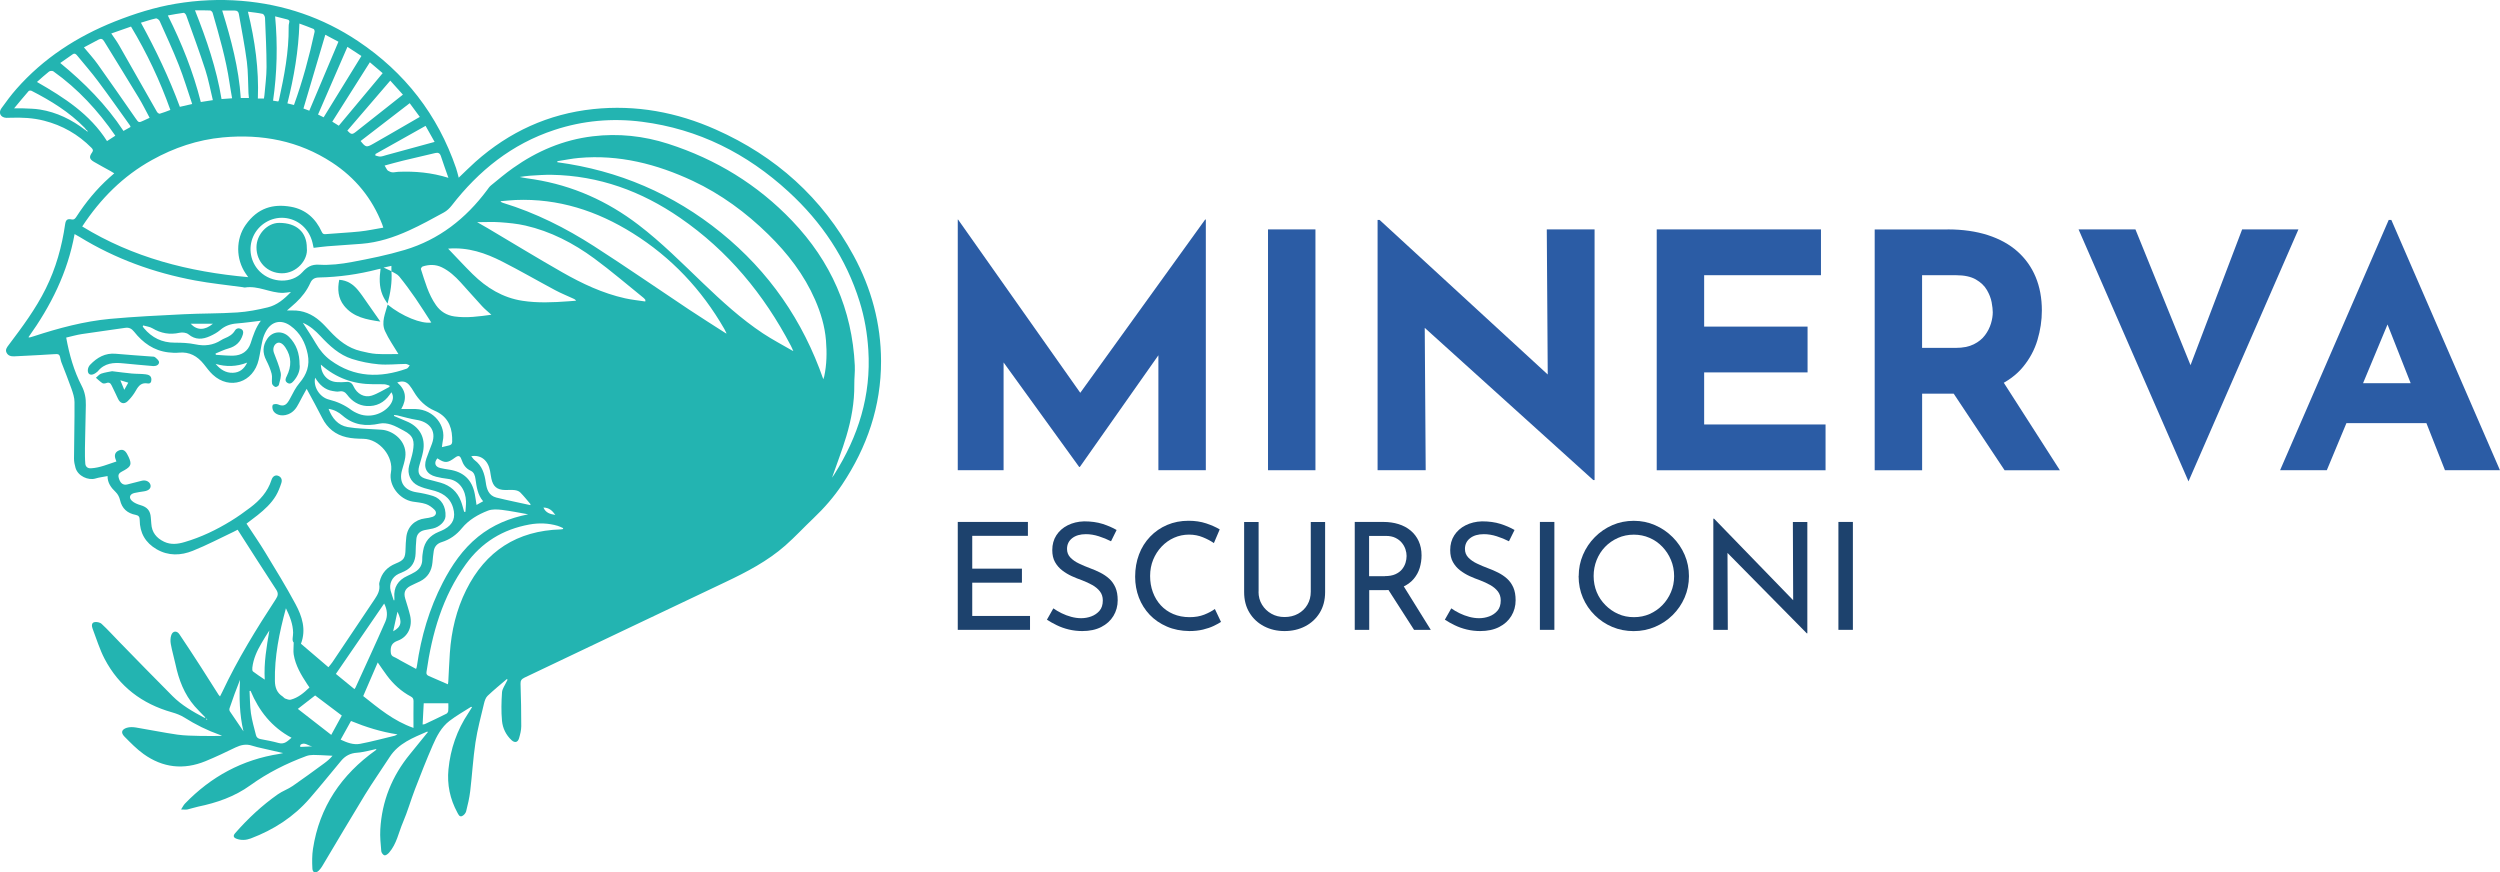 <?xml version="1.0" encoding="UTF-8"?>
<svg id="Livello_2" data-name="Livello 2" xmlns="http://www.w3.org/2000/svg" viewBox="0 0 556.01 194.01">
  <defs>
    <style>
      .cls-1 {
        fill: #23b4b1;
      }

      .cls-2 {
        fill: #1d426d;
      }

      .cls-3 {
        fill: #2b5ca5;
      }
    </style>
  </defs>
  <g id="Livello_2-2" data-name="Livello 2">
    <g>
      <path class="cls-3" d="m213.01,104.58v-55.75h.07l29.77,42.21-4.51-1.02,29.69-41.19h.15v55.75h-10.55v-31.95l.65,5.46-18.12,25.76h-.15l-18.63-25.76,1.82-5.02v31.51h-10.19Z"/>
      <path class="cls-3" d="m282.01,51.02h10.55v53.56h-10.55v-53.56Z"/>
      <path class="cls-3" d="m354.34,106.76l-40.61-36.68,3.13,1.75.22,32.75h-10.7v-55.67h.44l39.74,36.53-2.33-1.02-.22-33.4h10.63v55.75h-.29Z"/>
      <path class="cls-3" d="m368.46,51.02h36.53v10.19h-25.98v11.43h23v10.19h-23v11.57h27v10.19h-37.55v-53.56Z"/>
      <path class="cls-3" d="m433.16,51.02c3.35,0,6.33.43,8.95,1.27,2.62.85,4.82,2.06,6.59,3.64,1.77,1.58,3.12,3.47,4.04,5.68.92,2.21,1.38,4.69,1.38,7.46,0,2.18-.33,4.37-.98,6.55s-1.72,4.17-3.2,5.97c-1.48,1.8-3.43,3.24-5.86,4.33s-5.43,1.64-9.02,1.64h-7.57v17.03h-10.55v-53.56h16.23Zm1.82,26.35c1.6,0,2.94-.27,4-.8,1.07-.53,1.9-1.21,2.51-2.04.61-.82,1.04-1.69,1.31-2.58.27-.9.4-1.73.4-2.51,0-.58-.09-1.32-.25-2.22-.17-.9-.52-1.81-1.06-2.73-.53-.92-1.35-1.7-2.44-2.33-1.09-.63-2.56-.95-4.4-.95h-7.57v16.16h7.5Zm9.9,6.55l13.25,20.67h-12.3l-13.54-20.38,12.59-.29Z"/>
      <path class="cls-3" d="m474.93,51.02l15.65,38.57-6.11-1.24,14.19-37.33h12.52l-24.45,56.04-24.45-56.04h12.66Z"/>
      <path class="cls-3" d="m507.1,104.58l24.16-55.67h.58l24.16,55.67h-12.23l-15.43-39.15,7.64-5.24-18.49,44.39h-10.41Zm16.52-19.36h16.08l3.71,8.88h-23.07l3.28-8.88Z"/>
      <path class="cls-2" d="m213.01,116.08h15.6v3.09h-12.38v7.3h11.05v3.12h-11.05v7.4h12.85v3.09h-16.07v-24Z"/>
      <path class="cls-2" d="m247.07,120.37c-.82-.42-1.71-.79-2.69-1.1-.98-.31-1.93-.47-2.86-.47-1.28,0-2.31.3-3.07.9-.76.6-1.14,1.39-1.14,2.39,0,.75.25,1.39.75,1.91.5.52,1.14.97,1.93,1.34.79.38,1.62.73,2.51,1.06.73.27,1.46.58,2.19.95s1.39.81,1.98,1.34c.59.53,1.05,1.18,1.4,1.96.34.77.51,1.73.51,2.85,0,1.28-.32,2.45-.95,3.49-.63,1.04-1.53,1.86-2.71,2.46-1.17.6-2.58.9-4.22.9-1.04,0-2.04-.12-3-.35s-1.85-.55-2.67-.95c-.82-.4-1.55-.81-2.19-1.23l1.43-2.52c.53.38,1.14.74,1.83,1.08.69.34,1.41.61,2.16.81.75.2,1.48.3,2.19.3.78,0,1.53-.13,2.26-.4s1.34-.69,1.83-1.26c.49-.57.73-1.34.73-2.29,0-.8-.22-1.47-.65-2.02-.43-.55-1-1.02-1.69-1.41s-1.46-.74-2.27-1.05c-.77-.27-1.54-.58-2.31-.93-.76-.35-1.47-.78-2.12-1.28-.65-.5-1.18-1.11-1.59-1.84-.41-.73-.61-1.61-.61-2.66,0-1.26.3-2.36.91-3.3.61-.94,1.44-1.68,2.51-2.22s2.28-.84,3.65-.88c1.55,0,2.92.19,4.1.56,1.18.38,2.23.83,3.14,1.36l-1.23,2.49Z"/>
      <path class="cls-2" d="m271.6,138.29c-.4.27-.94.56-1.63.9-.69.33-1.49.61-2.41.83-.92.22-1.93.33-3.04.33-1.84-.02-3.5-.35-5-1s-2.77-1.52-3.82-2.62c-1.05-1.11-1.85-2.38-2.41-3.83-.55-1.45-.83-2.99-.83-4.63,0-1.79.29-3.45.86-4.96.57-1.52,1.4-2.83,2.47-3.95,1.07-1.12,2.33-1.99,3.78-2.61,1.45-.62,3.04-.93,4.76-.93,1.44,0,2.74.19,3.92.58,1.17.39,2.18.84,3.02,1.34l-1.3,3.05c-.66-.47-1.47-.9-2.42-1.29-.95-.4-1.99-.6-3.12-.6s-2.28.23-3.32.7c-1.04.46-1.96,1.12-2.76,1.96s-1.42,1.81-1.88,2.92c-.45,1.11-.68,2.31-.68,3.62s.2,2.48.61,3.6c.41,1.12,1,2.09,1.76,2.92.76.83,1.69,1.48,2.77,1.94,1.08.46,2.3.7,3.65.7,1.22,0,2.3-.19,3.25-.56.95-.38,1.74-.8,2.36-1.26l1.36,2.86Z"/>
      <path class="cls-2" d="m279.9,131.59c0,1.08.26,2.05.78,2.9.52.85,1.22,1.52,2.09,2.01.87.49,1.84.73,2.91.73,1.13,0,2.13-.24,3.02-.73.88-.49,1.58-1.16,2.07-2.01.5-.85.75-1.82.75-2.9v-15.5h3.19v15.6c0,1.75-.4,3.28-1.19,4.58-.8,1.31-1.88,2.31-3.25,3.02-1.37.71-2.9,1.06-4.58,1.06s-3.18-.35-4.55-1.06c-1.37-.71-2.46-1.72-3.25-3.02-.8-1.31-1.19-2.83-1.19-4.58v-15.6h3.22v15.5Z"/>
      <path class="cls-2" d="m307.66,116.08c1.22,0,2.34.16,3.37.48,1.03.32,1.93.8,2.69,1.43.76.63,1.36,1.41,1.79,2.34s.65,1.99.65,3.19c0,.95-.14,1.88-.41,2.79-.28.91-.73,1.73-1.36,2.47-.63.74-1.46,1.34-2.49,1.79-1.03.45-2.31.68-3.83.68h-3.55v8.83h-3.22v-24h6.37Zm.33,12.05c.95,0,1.74-.14,2.37-.43.63-.29,1.12-.66,1.48-1.11.35-.45.61-.94.76-1.44.15-.51.23-1.01.23-1.49s-.08-.98-.25-1.49c-.17-.51-.43-.99-.8-1.44-.36-.45-.84-.82-1.43-1.11-.59-.29-1.3-.43-2.14-.43h-3.72v8.96h3.49Zm3.95,1.86l6.27,10.09h-3.72l-6.41-9.99,3.85-.1Z"/>
      <path class="cls-2" d="m335.57,120.37c-.82-.42-1.71-.79-2.69-1.1-.98-.31-1.93-.47-2.86-.47-1.28,0-2.31.3-3.07.9-.76.6-1.14,1.39-1.14,2.39,0,.75.25,1.39.75,1.91.5.52,1.14.97,1.93,1.34.79.38,1.62.73,2.51,1.06.73.27,1.46.58,2.19.95s1.39.81,1.98,1.34c.59.53,1.05,1.18,1.4,1.96.34.77.51,1.73.51,2.85,0,1.28-.32,2.45-.95,3.49-.63,1.04-1.53,1.86-2.71,2.46-1.17.6-2.58.9-4.22.9-1.04,0-2.04-.12-3-.35s-1.85-.55-2.67-.95c-.82-.4-1.55-.81-2.19-1.23l1.43-2.52c.53.38,1.14.74,1.83,1.08.69.34,1.41.61,2.16.81.75.2,1.48.3,2.19.3.78,0,1.53-.13,2.26-.4s1.34-.69,1.83-1.26c.49-.57.73-1.34.73-2.29,0-.8-.22-1.47-.65-2.02-.43-.55-1-1.02-1.69-1.41s-1.46-.74-2.27-1.05c-.77-.27-1.54-.58-2.31-.93-.76-.35-1.47-.78-2.12-1.28-.65-.5-1.18-1.11-1.59-1.84-.41-.73-.61-1.61-.61-2.66,0-1.26.3-2.36.91-3.3.61-.94,1.44-1.68,2.51-2.22s2.28-.84,3.65-.88c1.55,0,2.92.19,4.1.56,1.18.38,2.23.83,3.14,1.36l-1.23,2.49Z"/>
      <path class="cls-2" d="m342.48,116.08h3.22v24h-3.22v-24Z"/>
      <path class="cls-2" d="m351.11,128.1c0-1.66.32-3.23.95-4.71.63-1.48,1.51-2.79,2.64-3.93,1.13-1.14,2.43-2.03,3.9-2.67,1.47-.64,3.06-.96,4.76-.96s3.23.32,4.71.96c1.48.64,2.79,1.53,3.93,2.67,1.14,1.14,2.03,2.45,2.67,3.93.64,1.48.96,3.07.96,4.75s-.32,3.26-.96,4.75c-.64,1.48-1.53,2.78-2.66,3.9-1.13,1.12-2.44,1.99-3.92,2.62-1.48.63-3.06.95-4.75.95s-3.29-.31-4.76-.93c-1.47-.62-2.77-1.49-3.9-2.61-1.13-1.12-2.01-2.41-2.64-3.88-.63-1.47-.95-3.08-.95-4.83Zm3.32,0c0,1.28.23,2.47.68,3.57.45,1.1,1.1,2.06,1.93,2.9.83.84,1.78,1.5,2.86,1.98,1.07.48,2.24.71,3.5.71s2.43-.24,3.5-.71c1.07-.48,2.01-1.13,2.82-1.96.81-.83,1.44-1.8,1.91-2.9.47-1.11.7-2.29.7-3.55s-.23-2.48-.7-3.59c-.46-1.11-1.1-2.09-1.91-2.94-.81-.85-1.76-1.52-2.86-1.99-1.1-.48-2.26-.71-3.5-.71s-2.44.24-3.53.73c-1.1.49-2.05,1.15-2.86,1.99-.81.84-1.43,1.82-1.88,2.94-.44,1.12-.66,2.3-.66,3.53Z"/>
      <path class="cls-2" d="m401.83,140.85l-18.56-18.82.93.23.07,17.83h-3.22v-24.73h.17l18.32,18.89-.73-.17-.07-17.99h3.22v24.76h-.13Z"/>
      <path class="cls-2" d="m408.87,116.08h3.22v24h-3.22v-24Z"/>
    </g>
    <g>
      <path class="cls-1" d="m45.65,159.54c-.78-.82-1.61-1.61-2.35-2.46-2.33-2.69-3.54-5.9-4.27-9.33-.32-1.5-.77-2.98-1.04-4.49-.12-.65-.11-1.41.11-2.03.33-.94,1.24-1.01,1.8-.17,1.63,2.42,3.22,4.86,4.8,7.31,1.32,2.04,2.61,4.1,3.91,6.15.07.11.16.19.32.37.2-.4.37-.72.53-1.05,3.39-7.2,7.54-13.95,11.89-20.6.48-.73.61-1.29.08-2.1-2.89-4.4-5.7-8.85-8.58-13.33-.39.2-.63.34-.89.46-3.02,1.43-5.98,2.99-9.08,4.23-2.65,1.07-5.42,1.18-8.04-.34-2.51-1.45-3.76-3.65-3.77-6.52,0-.69-.25-1-.86-1.12-1.88-.36-3.08-1.39-3.52-3.32-.14-.63-.49-1.31-.95-1.75-1.04-.99-1.83-2.05-1.82-3.57-.95.19-1.84.28-2.68.54-1.56.48-3.91-.49-4.45-2.39-.19-.67-.34-1.37-.33-2.06.02-4.18.14-8.37.11-12.55,0-.99-.34-2-.67-2.95-.7-2-1.51-3.97-2.27-5.96-.04-.1-.07-.21-.09-.31-.31-1.54-.31-1.52-1.88-1.41-1.83.13-3.66.21-5.48.31-1,.06-2,.11-3,.15-.71.03-1.37-.11-1.72-.81-.33-.66.06-1.16.45-1.68,3.02-4.01,6.03-8.04,8.27-12.57,2.25-4.54,3.59-9.34,4.31-14.34.14-.95.49-1.24,1.42-1.05.6.12.83-.22,1.09-.61,2.08-3.22,4.49-6.15,7.35-8.71.32-.29.65-.57,1.06-.93-.3-.18-.55-.35-.82-.5-1.23-.68-2.47-1.34-3.68-2.05-1.04-.6-1.14-1.12-.43-2.09.32-.44.18-.72-.14-1.04-2.96-2.99-6.48-4.99-10.55-6.03-2.46-.63-4.96-.74-7.48-.65-.3.01-.6.03-.89.02-1.27-.05-1.85-1.1-1.1-2.13,1.06-1.47,2.13-2.93,3.33-4.29,6.03-6.85,13.48-11.66,21.91-15.02,4.39-1.74,8.88-3.16,13.55-3.94C43.97.02,48.83-.21,53.73.19c9.39.77,18.05,3.72,25.87,8.94,10.42,6.96,17.75,16.37,21.83,28.26.23.68.39,1.39.59,2.13,1.27-1.21,2.47-2.41,3.73-3.54,7.5-6.66,16.2-10.66,26.19-11.72,9.49-1,18.59.69,27.26,4.55,13.33,5.92,23.67,15.18,30.65,28.05,3.96,7.3,6.08,15.12,6.1,23.44.02,10.06-3.11,19.16-8.66,27.48-1.82,2.73-3.96,5.19-6.35,7.46-2.12,2.01-4.1,4.16-6.29,6.09-3.95,3.47-8.57,5.88-13.3,8.12-14.92,7.06-29.8,14.18-44.71,21.26-.65.31-.9.66-.87,1.39.1,3.13.17,6.27.16,9.4,0,.9-.24,1.82-.49,2.69-.27.93-.94,1.09-1.66.43-1.25-1.15-1.97-2.66-2.13-4.27-.2-2.11-.14-4.26,0-6.37.05-.8.65-1.57,1-2.35.07-.16.16-.31.24-.46-.05-.05-.11-.1-.16-.15-1.44,1.23-2.91,2.43-4.28,3.73-.42.4-.65,1.07-.79,1.66-.68,2.89-1.47,5.77-1.91,8.69-.54,3.59-.74,7.23-1.17,10.83-.18,1.52-.53,3.03-.91,4.52-.11.42-.53.9-.93,1.06-.57.22-.79-.38-1.03-.81-1.63-3-2.3-6.22-1.97-9.6.44-4.53,1.9-8.73,4.44-12.54.28-.42.54-.85.81-1.29-.12-.05-.18-.09-.21-.08-1.61,1.03-3.3,1.98-4.81,3.14-1.8,1.38-2.85,3.4-3.73,5.43-1.4,3.21-2.68,6.48-3.94,9.75-.94,2.44-1.65,4.98-2.68,7.38-.97,2.27-1.4,4.8-3.08,6.73-.26.3-.72.66-1.02.61-.29-.05-.69-.57-.72-.91-.14-1.6-.31-3.22-.22-4.83.35-6.32,2.61-11.91,6.62-16.79,1.33-1.62,2.65-3.26,3.99-4.92-.11-.03-.17-.07-.21-.06-3.11,1.36-6.33,2.57-8.31,5.63-1.8,2.79-3.72,5.51-5.46,8.34-3.24,5.3-6.38,10.66-9.57,15.99-.21.34-.46.67-.75.95-.67.65-1.36.48-1.41-.44-.08-1.47-.09-2.97.13-4.41,1.43-9.34,6.34-16.5,13.95-21.93.06-.05.14-.08.13-.27-.61.14-1.22.3-1.83.42-.82.16-1.64.36-2.48.41-1.44.09-2.59.69-3.5,1.78-2.34,2.8-4.63,5.65-7.02,8.4-3.56,4.11-8.01,6.96-13.08,8.88-1.04.39-2.11.46-3.17.07-.7-.26-.81-.66-.32-1.23,2.84-3.25,5.98-6.18,9.51-8.66,1.03-.72,2.27-1.14,3.31-1.86,2.36-1.62,4.66-3.33,6.97-5.01.66-.48,1.29-1.01,1.87-1.7-.34-.02-.68-.03-1.02-.05-1.08-.05-2.15-.13-3.23-.13-.53,0-1.09.07-1.58.25-4.42,1.64-8.62,3.74-12.46,6.51-3.49,2.52-7.44,3.88-11.6,4.74-.79.16-1.56.45-2.35.62-.37.08-.78.01-1.44.01.36-.55.55-.98.86-1.3,5.8-6.01,12.77-9.8,21.06-11.07.18-.03.37-.08.78-.18-1.67-.38-3.11-.71-4.56-1.04-.79-.18-1.59-.35-2.35-.6-1.3-.43-2.47-.18-3.67.39-2.21,1.07-4.43,2.13-6.7,3.06-4.86,1.99-9.5,1.46-13.75-1.59-1.54-1.11-2.9-2.5-4.24-3.86-.87-.88-.68-1.6.5-1.98.63-.2,1.38-.17,2.05-.06,3.06.5,6.11,1.14,9.18,1.58,1.68.24,3.39.24,5.1.29,1.61.04,3.22,0,4.85,0-.14-.07-.31-.17-.48-.23-2.79-.99-5.41-2.29-7.91-3.87-.83-.52-1.79-.88-2.74-1.15-6.65-1.88-11.76-5.73-14.98-11.88-1.11-2.11-1.8-4.44-2.66-6.68-.21-.55-.31-1.29.33-1.48.49-.14,1.3.03,1.67.38,1.37,1.26,2.61,2.66,3.92,3.99,3.95,4.04,7.88,8.1,11.87,12.09,2.02,2.02,4.5,3.44,7.01,4.77.08.02.17.05.25.07-.02-.07-.04-.13-.07-.2ZM18.96,28.9c.16.13.33.27.49.4.04-.13.03-.2-.02-.24-.11-.1-.23-.2-.35-.29-.07-.11-.13-.24-.23-.33-3.41-3.51-7.52-6.03-11.83-8.24-.17-.09-.54-.07-.65.05-1.05,1.21-2.07,2.45-3.24,3.85.84,0,1.45-.03,2.06,0,1.24.06,2.49.06,3.7.26,3.75.61,7.06,2.24,10.06,4.55Zm39.07,42.43c-1.79.21-3.58.47-5.37.61-1.4.11-2.6.51-3.68,1.45-.66.57-1.47,1.01-2.27,1.37-1.65.75-3.24.88-4.8-.41-.46-.38-1.36-.48-1.98-.34-2.18.48-4.13.13-6.04-1-.6-.36-1.37-.43-2.06-.63-.03.08-.06.15-.09.23.09.13.17.26.27.38,1.79,2.13,4.03,3.23,6.86,3.22,1.53,0,3.09.06,4.57.37,2.08.44,3.95.22,5.73-.92.27-.17.56-.32.86-.44.89-.37,1.69-.82,2.21-1.69.31-.51.83-.63,1.35-.38.5.25.59.7.42,1.25-.49,1.64-1.55,2.64-3.21,3.1-.98.27-1.91.74-2.86,1.12l.06.29c1.28.07,2.57.22,3.85.19,1.88-.04,3.3-.96,3.89-2.76.57-1.77,1.14-3.52,2.28-5.02.02,0,.05-.01.07-.02,0,0,0-.03,0-.05-.02.03-.04.06-.05.09Zm29.02-11.01v-1.19c-.65.14-1.19.26-1.74.38.61.28,1.18.54,1.75.8.17,2.45-.22,4.84-.87,7.23-.45-.65-.85-1.29-1.13-1.98-.76-1.85-.69-3.79-.42-5.8-.29.06-.49.1-.69.15-4.25,1.1-8.57,1.71-12.95,1.8-1.03.02-1.6.36-1.99,1.23-.75,1.67-1.85,3.1-3.19,4.35-.61.57-1.26,1.11-2,1.76.51,0,.85,0,1.2,0,2.36-.06,4.38.81,6.13,2.34.77.67,1.46,1.44,2.16,2.19,1.94,2.1,4.1,3.85,6.96,4.51,1.13.26,2.27.55,3.41.62,1.7.1,3.41.03,4.93.03-1-1.69-2.17-3.32-2.98-5.11-.89-1.98.07-3.93.58-5.89,3.23,2.62,7.53,4.34,9.71,3.99-1.14-1.75-2.27-3.58-3.49-5.35-1.16-1.68-2.37-3.34-3.66-4.92-.41-.51-1.14-.76-1.72-1.13Zm74.35,13.79c.05.03.11.05.16.08-.01-.06-.03-.12-.04-.19-.15-.29-.28-.58-.44-.86-5.04-8.76-11.78-15.91-20.35-21.27-7.96-4.98-16.58-7.78-26.07-7.39-1.12.05-2.24.18-3.36.27.2.26.4.32.6.38,7.21,2.2,13.88,5.56,20.19,9.61,7.11,4.57,14.06,9.39,21.1,14.07,2.72,1.81,5.49,3.54,8.23,5.31Zm14.91,3.91c.06,0,.11.02.17.03-.03-.03-.07-.06-.1-.09-.16-.37-.31-.74-.5-1.09-5.98-11.41-13.98-21.1-24.65-28.44-8.57-5.91-18.01-9.36-28.5-9.55-1.64-.03-3.28.1-4.91.2-.74.04-1.48.19-2.23.28,1.06.25,2.12.36,3.17.53,8.61,1.37,16.31,4.82,23.22,10.1,5.15,3.93,9.7,8.52,14.36,12.98,4.2,4.02,8.48,7.95,13.35,11.18,2.13,1.41,4.41,2.59,6.62,3.88ZM25.89,102.63c-.08-.22-.13-.34-.17-.46-.35-.9-.14-1.56.6-1.93.82-.41,1.43-.19,1.93.7.13.23.26.47.37.72.7,1.55.53,2.06-.91,2.89-.19.11-.38.21-.57.31-.84.45-.97.84-.61,1.8.33.9.96,1.29,1.78,1.08,1.1-.28,2.19-.58,3.29-.84.92-.21,1.78.3,1.89,1.06.09.68-.45,1.16-1.44,1.31-.72.11-1.44.21-2.15.37-1.04.24-1.33,1.04-.55,1.76.5.46,1.23.75,1.91.95,1.47.42,2.18,1.22,2.28,2.76.03.46.09.91.11,1.37.11,1.93,1.15,3.19,2.84,4,1.51.72,3.04.53,4.55.08,3.67-1.07,7.1-2.72,10.35-4.72,1.47-.9,2.88-1.91,4.26-2.95,2.12-1.6,3.88-3.5,4.72-6.13.27-.85.85-1.15,1.44-.96.67.22,1.03.82.76,1.63-.31.96-.69,1.93-1.2,2.8-1.04,1.74-2.52,3.1-4.09,4.35-.82.65-1.66,1.27-2.46,1.88,1.41,2.16,2.85,4.22,4.15,6.37,2.31,3.81,4.65,7.6,6.75,11.52,1.46,2.72,2.42,5.66,1.21,8.82,2.04,1.74,4.07,3.47,6.11,5.22.32-.4.63-.74.89-1.12,3.15-4.68,6.27-9.38,9.43-14.06.66-.99,1.2-1.98.98-3.22-.03-.18.02-.38.07-.56.46-2,1.7-3.32,3.58-4.09,1.84-.75,2.15-1.21,2.2-3.21.02-.89.07-1.78.17-2.67.25-2.3,1.88-3.89,4.17-4.17.56-.07,1.13-.16,1.66-.34.8-.28,1.03-.99.44-1.58-.53-.53-1.2-1.03-1.91-1.27-.93-.32-1.95-.38-2.94-.54-3.02-.51-5.38-3.67-4.84-6.48.68-3.53-2.56-7.44-6.14-7.49-1.25-.02-2.54-.07-3.75-.35-2.44-.56-4.25-2-5.39-4.28-1.06-2.11-2.22-4.17-3.46-6.48-.67,1.23-1.23,2.21-1.74,3.22-.54,1.06-1.19,1.97-2.36,2.43-1.61.63-2.97-.02-3.35-.82-.18-.36-.26-.92-.1-1.24.1-.2.82-.28,1.14-.14,1.47.67,2.05-.03,2.75-1.35.62-1.18,1.22-2.42,2.08-3.42,1.61-1.88,2.31-3.92,1.82-6.36-.52-2.58-1.66-4.79-3.85-6.35-2.04-1.46-4.18-1.01-5.41,1.18-.37.65-.64,1.38-.81,2.1-.33,1.42-.51,2.87-.84,4.28-1.18,5.08-6.47,6.8-10.21,3.32-.75-.69-1.35-1.54-1.99-2.34-1.43-1.78-3.18-2.79-5.54-2.56-.77.08-1.57.03-2.35-.06-3.23-.38-5.66-2.12-7.62-4.6-.55-.69-1.13-.99-2.02-.85-3.2.48-6.41.89-9.61,1.38-1.18.18-2.33.52-3.47.78.7,3.82,1.71,7.41,3.46,10.77.68,1.3.95,2.74.91,4.23-.07,2.51-.11,5.01-.16,7.52-.01.7-.04,1.41-.04,2.11,0,1.14-.02,2.29.08,3.43.06.66.53,1.05,1.24,1.01,2-.1,3.79-.91,5.7-1.52Zm-7.6-52.26c11.28,6.92,23.69,10.09,36.91,11.27-.26-.37-.41-.58-.56-.8-2.19-3.21-2.24-7.65,0-10.83,2.7-3.83,6.16-4.71,10.04-4.03,3.26.57,5.52,2.59,6.88,5.59.21.46.41.54.9.5,2.5-.22,5.02-.32,7.51-.58,1.75-.18,3.48-.56,5.28-.86-.14-.41-.19-.59-.26-.77-2.24-5.77-5.98-10.34-11.15-13.72-7.4-4.84-15.59-6.38-24.28-5.58-5.6.52-10.84,2.29-15.75,5.02-6.43,3.56-11.46,8.61-15.52,14.78Zm166.79,55.82c.12-.17.3-.42.46-.67,5.35-8.45,8.22-17.57,7.58-27.68-.23-3.67-.84-7.24-1.93-10.73-2.99-9.64-8.44-17.71-15.83-24.49-9.26-8.5-20.03-13.93-32.57-15.54-6.62-.85-13.15-.27-19.51,1.83-9.44,3.11-16.81,9.04-22.82,16.8-.47.6-1.07,1.18-1.74,1.54-2.56,1.4-5.11,2.81-7.76,4.01-3.35,1.52-6.84,2.67-10.55,2.96-2.53.2-5.07.35-7.6.55-1.01.08-2.02.23-3.06.35-.09-.42-.17-.76-.24-1.1-.72-3.13-3.26-5.35-6.37-5.57-2.85-.2-5.6,1.46-6.8,4.09-1.21,2.67-.63,5.82,1.45,7.86,2.64,2.58,7.13,2.71,9.44.16,1.05-1.16,2.01-1.8,3.76-1.69,2.41.14,4.89-.15,7.28-.6,3.95-.74,7.91-1.54,11.75-2.69,7.61-2.28,13.58-6.96,18.3-13.3.27-.37.53-.77.88-1.05,1.61-1.31,3.2-2.66,4.9-3.86,5.33-3.78,11.21-6.28,17.72-7.06,5.71-.69,11.32-.09,16.79,1.67,10.62,3.42,19.88,9.07,27.58,17.15,8.58,8.99,13.33,19.69,13.92,32.16.07,1.42-.13,2.84-.11,4.27.04,3.93-.66,7.75-1.78,11.49-.93,3.1-2.11,6.13-3.16,9.15ZM6.33,75.01c.18.03.24.05.29.04.31-.09.62-.18.93-.28,5.52-1.8,11.13-3.31,16.91-3.85,5.44-.5,10.91-.76,16.37-1.03,3.98-.2,7.98-.14,11.95-.4,2.27-.15,4.55-.59,6.77-1.13,2.02-.49,3.61-1.79,5.16-3.42-.73.08-1.25.19-1.78.2-2.88.02-5.52-1.68-8.47-1.19-.15.02-.31-.06-.47-.08-3.55-.49-7.12-.84-10.64-1.5-9.11-1.7-17.72-4.81-25.65-9.68-.33-.2-.68-.38-1.11-.63-1.54,8.54-5.28,15.97-10.26,22.94Zm176.77,9.35c.09-.26.16-.43.2-.61.58-2.66.62-5.33.4-8.05-.26-3.17-1.16-6.14-2.42-9.03-2.44-5.58-6.09-10.31-10.41-14.54-4.96-4.86-10.51-8.95-16.79-11.9-8.01-3.75-16.41-5.9-25.35-5.1-1.6.14-3.18.48-4.77.72,0,.08,0,.15,0,.23,13.6,1.83,25.76,7.03,36.4,15.66,10.67,8.66,18.21,19.54,22.75,32.61Zm-65.65,30.02c-1.94-.34-3.87-.74-5.82-.98-1.03-.12-2.19-.19-3.11.17-2.19.85-4.26,2.04-5.79,3.9-1.22,1.5-2.69,2.54-4.53,3.11-.94.29-1.57.95-1.73,1.95-.14.85-.21,1.71-.29,2.57-.18,1.88-1.04,3.32-2.76,4.19-.72.37-1.48.65-2.19,1.04-1.17.64-1.49,1.51-1.11,2.79.37,1.24.78,2.46,1.08,3.72.6,2.48-.45,4.82-2.73,5.65-1.33.48-1.64,1.24-1.57,2.49.03.61.2.92.74,1.14.52.21.99.54,1.49.81,1.13.61,2.26,1.22,3.4,1.84.06-.15.1-.22.12-.29.03-.13.06-.26.08-.4.92-6.48,2.74-12.69,5.75-18.51,2-3.86,4.42-7.42,7.85-10.2,3.26-2.64,7.02-4.17,11.11-4.98Zm26.06-47.32c.02-.26.05-.34.02-.37-.12-.15-.23-.3-.37-.42-3.66-2.95-7.23-6.02-11.01-8.8-4.62-3.39-9.68-6.02-15.32-7.31-1.83-.42-3.72-.59-5.6-.73-1.61-.12-3.24-.02-5.11-.02.93.53,1.65.93,2.36,1.35,5.53,3.28,11.01,6.63,16.59,9.81,4.39,2.5,8.96,4.66,13.94,5.77,1.47.33,2.99.48,4.5.71Zm-43.89,85.12c.04-.23.07-.39.08-.54.12-2.15.2-4.3.35-6.45.34-4.89,1.45-9.59,3.64-13.99,4.32-8.67,11.33-13.17,21.03-13.46.16,0,.33-.05.49-.08.01-.07.03-.13.04-.2-.4-.17-.79-.39-1.21-.51-2.09-.62-4.21-.68-6.34-.29-5.86,1.08-10.58,3.95-14.1,8.83-5.19,7.18-7.52,15.37-8.75,23.98-.07.45.11.69.51.87,1.39.59,2.77,1.2,4.25,1.85Zm.04-96.88c1.89,1.96,3.63,3.87,5.47,5.68,3.09,3.03,6.66,5.23,11.02,5.91,3.42.53,6.84.37,10.27.12.57-.04,1.14-.09,1.7-.13-.18-.27-.38-.37-.59-.46-1.35-.62-2.73-1.18-4.03-1.87-3.95-2.11-7.83-4.36-11.82-6.39-3.68-1.87-7.55-3.23-12.02-2.86Zm-12.09,78.21s.09,0,.14-.01c0-.19.01-.38,0-.57-.19-2.3.8-3.89,2.88-4.84.59-.27,1.17-.56,1.72-.89,1.07-.65,1.63-1.59,1.6-2.89-.01-.61.09-1.22.19-1.83.34-2.04,1.53-3.39,3.42-4.17.45-.18.9-.37,1.32-.6,1.95-1.09,2.55-2.61,1.93-4.77-.71-2.44-2.56-3.44-4.86-3.97-.99-.23-1.99-.51-2.9-.94-1.72-.82-2.49-2.61-2.03-4.44.27-1.07.65-2.12.84-3.2.4-2.28.2-3.47-2.04-4.62-.93-.48-1.85-1.04-2.84-1.35-.79-.25-1.72-.38-2.5-.21-3.06.67-5.82.36-8.27-1.79-.84-.74-1.83-1.3-3.1-1.49.8,2.11,2.1,3.67,4.24,4.05,2.13.38,4.33.37,6.5.53.62.05,1.25.04,1.84.18,2.47.57,4.93,2.87,4.48,6.03-.14.95-.44,1.88-.71,2.81-.77,2.65.46,4.52,3.18,4.95,1.25.19,2.5.45,3.7.83,1.86.59,2.91,2.4,2.78,4.53-.07,1.14-1.31,2.36-2.79,2.7-.63.15-1.27.23-1.9.37-1.03.23-1.68.88-1.79,1.93-.11,1.06-.14,2.14-.17,3.21-.06,1.83-.8,3.22-2.51,4.02-.44.21-.89.38-1.33.59-1.41.69-2.11,2.19-1.71,3.72.19.72.45,1.42.68,2.13Zm21.71-63.51c-.75-.68-1.45-1.24-2.05-1.89-1.63-1.76-3.2-3.58-4.82-5.35-1.21-1.32-2.52-2.52-4.15-3.31-1.39-.67-2.81-.64-4.24-.19-.19.06-.46.45-.41.59.9,2.76,1.65,5.6,3.36,8.02.99,1.41,2.35,2.26,4.09,2.51,2.76.39,5.47,0,8.24-.38ZM24.75,7.45c.61.91,1.23,1.73,1.73,2.61,2.82,4.93,5.61,9.89,8.43,14.82.11.2.46.45.62.41.79-.22,1.56-.54,2.36-.84-2.31-6.51-5.23-12.67-8.75-18.54-1.5.53-2.92,1.02-4.4,1.54Zm40.57,135.45c-.47-.46-.11-1.37-.13-2.2-.04-1.9-.71-3.59-1.6-5.42-1.48,5.44-2.56,10.73-2.45,16.2.03,1.45.46,2.62,1.72,3.42.2.13.35.38.56.46.4.14.87.35,1.24.25,1.67-.44,2.94-1.53,4.17-2.72-.18-.26-.36-.5-.52-.75-1.34-2.04-2.59-4.13-2.99-6.58-.12-.76,0-1.55,0-2.66Zm15.46,11.91c3.41,2.69,6.71,5.51,11.18,7.08,0-2.15-.02-4.06.01-5.96,0-.5-.15-.78-.58-1.01-2.13-1.14-3.88-2.72-5.32-4.66-.7-.94-1.35-1.91-2.06-2.93-1.08,2.5-2.14,4.94-3.23,7.48ZM18.67,10.54c1.05,1.27,2.13,2.44,3.05,3.73,2.84,3.98,5.61,8,8.4,12,.73,1.05.72,1.06,1.86.53.39-.18.78-.36,1.3-.6-.81-1.5-1.54-3-2.4-4.42-2.55-4.22-5.16-8.41-7.74-12.62-.31-.5-.66-.66-1.21-.36-1.06.58-2.14,1.14-3.27,1.74Zm24.07,12.59c-1-2.95-1.87-5.87-2.98-8.68-1.3-3.3-2.8-6.53-4.25-9.77-.13-.28-.61-.64-.85-.58-1.09.24-2.16.6-3.32.95,3.32,6.07,6.27,12.24,8.66,18.71.9-.21,1.73-.4,2.75-.63Zm42.7,111.1c-3.57,5.2-7.13,10.39-10.74,15.65,1.29,1.05,2.7,2.21,4.13,3.38.12-.17.19-.26.24-.35,2.22-4.88,4.48-9.74,6.63-14.65.58-1.32.41-2.74-.26-4.03ZM44.65,22.69c.89-.14,1.73-.27,2.69-.42-.57-2.33-.98-4.59-1.68-6.76-1.32-4.07-2.81-8.08-4.25-12.11-.08-.23-.4-.57-.56-.55-1.16.15-2.3.37-3.52.59,3.1,6.21,5.63,12.49,7.33,19.25Zm-36.43-4.46c6.07,3.48,11.8,7.17,15.58,13.15.64-.42,1.23-.8,1.85-1.2-3.83-5.56-8.31-10.42-13.79-14.32-.21-.15-.75-.11-.96.06-.89.69-1.72,1.47-2.68,2.31ZM43.37,2.31c2.6,6.53,4.78,12.95,5.9,19.72.84-.06,1.58-.11,2.35-.17-.21-1.24-.42-2.35-.58-3.47-.78-5.29-2.28-10.4-3.74-15.52-.06-.22-.36-.53-.56-.54-1.07-.05-2.14-.03-3.36-.03Zm23.98,69.48c1,1.57,2,3.05,2.89,4.58.86,1.47,1.91,2.76,3.28,3.76,5.29,3.87,11.02,3.96,16.96,1.85.27-.1.44-.47.65-.72-.3-.11-.61-.32-.91-.32-2.01.02-4.03.26-6.02.08-1.99-.18-4-.58-5.91-1.19-2.85-.91-5-2.92-7.01-5.07-1.12-1.2-2.34-2.29-3.93-2.97ZM13.4,14.01c5.37,4.41,10.21,9.27,14.06,15.11.59-.33,1.09-.61,1.58-.88-.06-.17-.08-.25-.12-.32-2.36-3.29-4.68-6.61-7.11-9.85-1.45-1.95-3.06-3.78-4.6-5.66-.28-.34-.57-.68-1.08-.31-.87.63-1.76,1.24-2.73,1.91ZM49.42,2.35c1.99,6.43,3.69,12.79,4.13,19.45h1.81c-.04-.41-.09-.75-.1-1.09-.11-2.34-.06-4.7-.36-7.02-.46-3.55-1.17-7.06-1.78-10.59-.08-.49-.36-.75-.89-.75-.92.01-1.83,0-2.82,0Zm9.28,19.57c.04-.26.09-.5.11-.74.17-2.09.47-4.18.47-6.27,0-3.65-.19-7.29-.34-10.94-.01-.32-.29-.84-.54-.89-1.03-.23-2.09-.32-3.26-.48,1.57,6.44,2.46,12.79,2.21,19.31h1.34Zm44.51,91.91c.1,0,.2,0,.3.01.05-.78.15-1.55.13-2.33-.06-2.32-1.34-4.71-4.1-5.02-.85-.09-1.71-.26-2.54-.46-2.1-.51-2.89-1.97-2.18-4.03.38-1.12.84-2.21,1.25-3.32,1.14-3.13-.87-4.91-3.41-5.3-1.45-.22-2.87-.66-4.31-1-.22-.05-.46-.06-.68-.09-.02.07-.03.15-.05.22.91.39,1.81.79,2.72,1.16,2.97,1.19,4.36,3.64,3.75,6.78-.21,1.11-.6,2.18-.88,3.27-.4,1.58.09,2.4,1.68,2.82,1.04.28,2.09.52,3.12.82,2.15.63,3.69,1.98,4.5,4.09.3.77.48,1.59.72,2.39ZM65.38,23.35c1.95-5.39,3.4-10.8,4.59-16.27.04-.2-.08-.58-.23-.64-1-.42-2.03-.78-3.15-1.2-.2,6.08-1.21,11.92-2.67,17.75.53.13.97.24,1.46.36Zm34.35,16.2c-.6-1.73-1.17-3.26-1.67-4.81-.23-.71-.63-.85-1.28-.7-2.38.57-4.77,1.11-7.15,1.69-1.35.33-2.68.71-4.09,1.09.16.28.24.44.34.59.13.2.24.46.44.57.29.18.64.33.98.35.42.03.84-.11,1.27-.12,3.72-.15,7.38.16,11.15,1.34Zm-24.38-11.59c3.26-3.91,6.51-7.79,9.76-11.69-.99-.84-1.9-1.61-2.85-2.42-2.81,4.44-5.58,8.81-8.36,13.21.5.31.95.59,1.45.9Zm-3.37-1.87c2.81-4.57,5.59-9.09,8.4-13.64-1.07-.7-2.07-1.35-3.11-2.03-2.2,5.07-4.37,10.05-6.54,15.05.43.21.79.39,1.25.62Zm5.27,2.96c.85.9,1.07.92,1.92.25,2.24-1.78,4.49-3.55,6.74-5.32,1.22-.96,2.44-1.93,3.7-2.93-.97-1.07-1.87-2.07-2.81-3.12-3.19,3.72-6.35,7.4-9.55,11.12Zm-1.23,130.09c-2.03-1.53-4-3.02-5.93-4.47-1.21.93-2.49,1.93-3.85,2.99,2.46,1.91,4.89,3.81,7.43,5.78.87-1.59,1.62-2.97,2.35-4.3ZM61.19,3.64c.58,6.32.44,12.54-.46,18.75.46.07.8.13,1.15.18.06-.12.13-.21.16-.31,1.17-5.35,2.22-10.72,2.16-16.24,0-.32.01-.65.11-.95.14-.45-.02-.65-.44-.75-.84-.2-1.67-.42-2.67-.68Zm8.9,80.36c-.46,2.01.99,4.34,3.05,4.86,1.86.46,3.56,1.23,5.09,2.39.32.24.7.41,1.06.59,2.81,1.36,5.94.24,7.42-1.72.77-1.02.9-2,.34-2.88-.13.18-.26.35-.38.53-1.23,1.8-3,2.66-5.11,2.53-1.79-.11-3.27-1.04-4.35-2.5-.46-.62-.97-.89-1.76-.74-.46.09-.96-.01-1.43-.09-1.8-.27-2.98-1.41-3.93-2.97Zm2.26-76.27c-1.63,5.5-3.24,10.93-4.86,16.4.45.17.82.31,1.3.49,2.18-5.16,4.33-10.25,6.48-15.34-1.04-.55-1.92-1.02-2.92-1.55Zm7.85,23.63c1.14,1.43,1.32,1.46,2.78.63,1.12-.64,2.25-1.28,3.37-1.93,2.33-1.35,4.66-2.7,7.02-4.06-.76-1.03-1.5-2.04-2.25-3.05-3.69,2.84-7.29,5.61-10.93,8.42Zm-24.47,122.29c-.08,0-.16.01-.23.02.09,1.66.08,3.33.31,4.96.24,1.64.71,3.25,1.12,4.87.12.5.47.78,1.03.88,1.35.25,2.7.5,4.02.87,1.29.36,1.97-.43,2.86-1.17-4.42-2.36-7.25-5.98-9.11-10.43Zm32.62-68.58c1.94,1.66,2.21,3.62.89,5.9,1.17,0,2.19-.03,3.21,0,4.11.13,6.79,3.76,6.03,7.09-.1.43-.12.88-.19,1.38.31-.07.52-.13.73-.17,1.6-.34,1.6-.34,1.54-1.99-.11-2.74-1.25-4.8-3.87-5.92-2.03-.87-3.54-2.35-4.66-4.24-.29-.49-.59-.97-.95-1.41-.7-.87-1.57-1.08-2.73-.64Zm-12.59,79.43c1.43.67,2.85,1.21,4.33.93,2.58-.49,5.13-1.19,7.69-1.8.17-.04.33-.16.62-.3-3.69-.57-7.05-1.63-10.34-2.98-.76,1.37-1.5,2.71-2.3,4.15Zm7.74-130.26c0,.12-.02.23-.02.35.37.08.75.25,1.12.23.45-.03.89-.21,1.33-.33,3.55-.97,7.1-1.94,10.73-2.93-.67-1.2-1.34-2.37-2.01-3.57-3.77,2.12-7.46,4.19-11.15,6.26Zm34.43,78.09c.02-.06.04-.13.07-.19-.75-.88-1.47-1.79-2.28-2.61-.3-.31-.83-.48-1.28-.53-.69-.09-1.4,0-2.1-.02-1.78-.03-2.67-.76-3.05-2.5-.13-.58-.19-1.17-.3-1.75-.45-2.37-2.03-3.63-4.18-3.27.26.31.45.65.74.87,1.68,1.25,2.22,3.04,2.49,4.99.2,1.51.68,2.92,2.35,3.34,2.5.62,5.03,1.12,7.55,1.68Zm-20.65-10.4c-.81.95-.55,1.88.64,2.16.65.16,1.32.25,1.99.36,3.21.49,5.08,2.27,5.69,5.44.15.78.25,1.56.38,2.41.52-.29.96-.54,1.47-.82-1.25-1.46-1.45-3.21-1.7-4.94-.1-.75-.33-1.51-1.04-1.83-1.14-.52-1.7-1.39-2.08-2.52-.31-.89-.69-.96-1.45-.4-1.67,1.23-2.23,1.25-3.9.15Zm-25.92-20.84c.06,2.23,1.55,3.81,3.63,3.89.65.03,1.3.05,1.94-.03.85-.1,1.33.18,1.7.98.75,1.65,2.4,2.59,4.03,2.06,1.39-.45,2.66-1.29,3.98-1.96l-.03-.27c-.36-.1-.73-.27-1.1-.29-.83-.05-1.67-.02-2.51-.02-4.38,0-8.25-1.36-11.64-4.36Zm22.64,80.04c.28-.05.4-.04.49-.09,1.61-.76,3.21-1.51,4.8-2.31.19-.1.38-.39.4-.61.06-.55.02-1.12.02-1.71h-5.47c-.08,1.48-.16,3.05-.25,4.72Zm-35.12-9.97c-.22-3.74.41-7.33,1.03-10.95-.64.94-1.2,1.91-1.77,2.87-.99,1.68-1.79,3.43-2.02,5.39-.03.29-.03.73.14.86.84.65,1.75,1.23,2.62,1.82Zm-4.73,11.51c-.9-3.79-.97-7.61-.77-11.48-.85,2.1-1.61,4.21-2.33,6.34-.07.2-.04.5.07.67,1,1.5,2.02,2.98,3.04,4.47Zm.83-82.03c-2.44.95-4.72.96-7.03.29,1.02,1.21,2.24,2.04,3.85,1.98,1.43-.05,2.47-.78,3.18-2.28Zm-12.57-8.64c1.41,1.53,3.17,1.49,4.94,0h-4.94Zm45.03,68.4c1.83-.98,2.06-2.09.96-4.36-.29,1.33-.63,2.86-.96,4.36Zm36.07-25.88c-.69-.99-1.43-1.63-2.65-1.64.52,1.18,1.47,1.46,2.65,1.64Zm-54.04,51.47c-.9-.06-1.79-1.12-2.69-.29,0,.14,0,.28,0,.42.9-.04,1.79-.09,2.69-.13Zm-23.6-6.2l-.09.1c.08.07.17.14.25.21.02-.03.07-.09.07-.09-.08-.08-.16-.14-.24-.21Z"/>
      <path class="cls-1" d="m66.64,81.16c.14,1.18-.37,2.45-1.32,3.56-.4.47-.86.82-1.46.39-.56-.41-.35-.95-.09-1.45,1.09-2.17,1.09-4.29-.28-6.35-.04-.07-.09-.14-.14-.2-.59-.82-1.27-1.1-1.82-.77-.67.4-.91,1.27-.61,2.12.53,1.46,1.19,2.9,1.5,4.41.18.85-.18,1.84-.4,2.74-.05.22-.59.52-.78.45-.31-.11-.69-.47-.74-.77-.11-.71.1-1.49-.09-2.17-.27-1.03-.7-2.03-1.19-2.98-.87-1.68-.82-3.29.23-4.81,1.18-1.71,3.38-1.87,4.84-.4,1.62,1.64,2.34,3.64,2.34,6.24Z"/>
      <path class="cls-1" d="m24.94,82.56c1.57.19,2.95.38,4.34.51,1.04.1,2.09.05,3.12.18.64.08,1.29.31,1.27,1.19,0,.56-.25.94-.82.84-1.34-.24-2,.46-2.6,1.53-.49.88-1.13,1.71-1.85,2.41-.82.8-1.7.49-2.17-.56-.44-.98-.93-1.94-1.39-2.91-.25-.55-.59-.79-1.21-.55-.26.1-.66.14-.86.01-.52-.34-.96-.79-1.44-1.19.39-.32.74-.77,1.18-.92.82-.28,1.7-.39,2.42-.54Zm3.59,2.55c-.61-.19-1.12-.34-1.77-.54.32.78.57,1.38.88,2.13.32-.57.58-1.03.89-1.59Z"/>
      <path class="cls-1" d="m34,81.41c-2.34-.21-4.47-.38-6.59-.6-2.16-.23-4.17-.07-5.66,1.77-.03.04-.08.07-.12.1-.76.67-1.47.83-1.86.44-.39-.4-.31-1.39.28-2,1.55-1.61,3.34-2.66,5.71-2.44,2.63.25,5.26.4,7.89.61.29.02.66,0,.85.17.36.3.87.73.87,1.1,0,.56-.57.86-1.18.86-.13,0-.27,0-.18,0Z"/>
      <path class="cls-1" d="m68.24,55.15c.33,2.63-2.27,5.69-5.61,5.63-3.18-.06-5.6-2.51-5.59-5.78,0-2.85,2.41-5.44,5.05-5.43,3.88,0,6.16,2.07,6.15,5.58Z"/>
      <path class="cls-1" d="m75.45,62.23c1.81.12,3.12,1.02,4.18,2.31.75.91,1.41,1.91,2.09,2.88.94,1.34,1.87,2.68,2.87,4.1-3.04-.44-6.02-.95-8.07-3.53-1.33-1.68-1.5-3.64-1.07-5.77Z"/>
    </g>
  </g>
</svg>